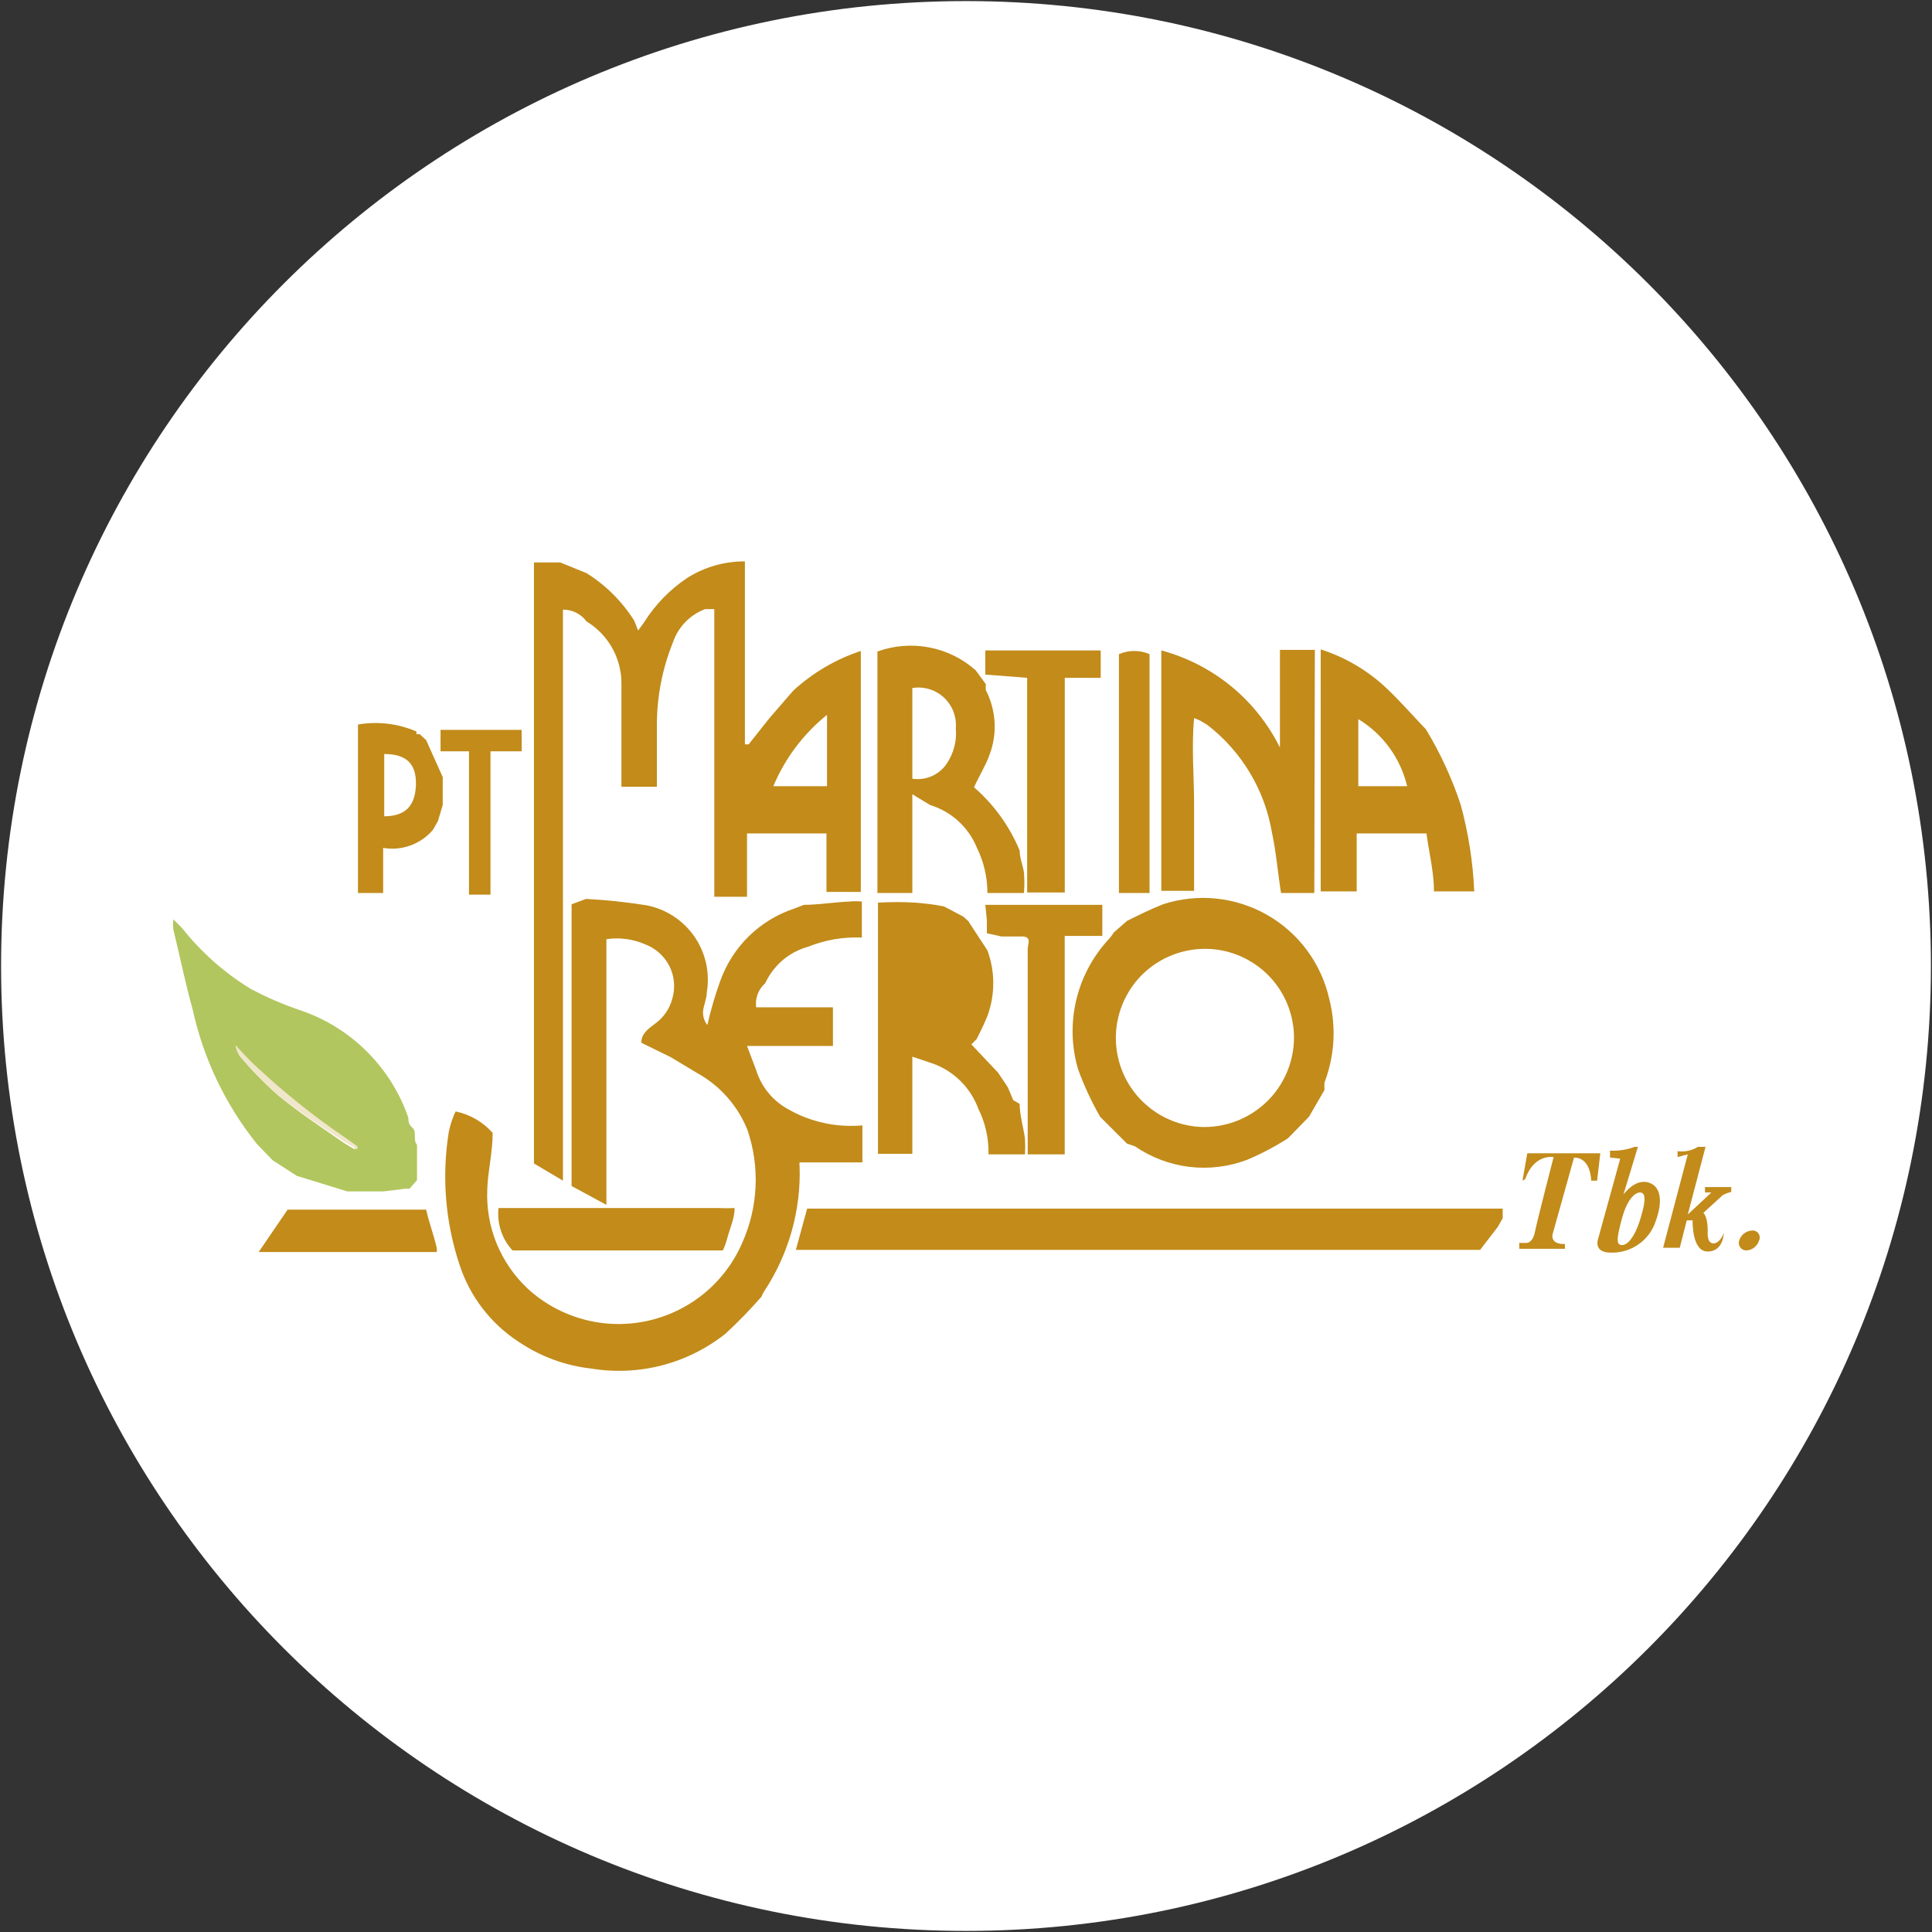 <svg width="32" height="32" viewBox="0 0 32 32" fill="none" xmlns="http://www.w3.org/2000/svg">
<rect x="0" y="0" width="32" height="32" fill="#333333" stroke="none"/>
<g clip-path="url(#clip0_2707_315753)">
<path d="M16 31.982C24.826 31.982 31.982 24.827 31.982 16C31.982 7.173 24.826 0.018 16 0.018C7.173 0.018 0.018 7.173 0.018 16C0.018 24.827 7.173 31.982 16 31.982Z" fill="white"/>
<path d="M10.666 10.311C10.853 10.012 11.101 9.758 11.395 9.564C11.678 9.389 12.005 9.297 12.338 9.298V12.329H12.4L12.746 11.893L13.138 11.44C13.46 11.144 13.842 10.919 14.258 10.782V14.773H13.689V13.804H12.373V13.964V14.853H11.831V10.089H11.68C11.555 10.135 11.443 10.209 11.351 10.304C11.258 10.399 11.189 10.514 11.146 10.64C10.97 11.075 10.88 11.54 10.88 12.009C10.88 12.347 10.88 12.684 10.88 13.031H10.293V12.542C10.293 12.133 10.293 11.724 10.293 11.316C10.293 11.11 10.239 10.908 10.138 10.729C10.037 10.55 9.891 10.4 9.715 10.293C9.67 10.232 9.611 10.182 9.543 10.148C9.475 10.114 9.4 10.097 9.324 10.098V19.555L8.844 19.271V9.316H9.28L9.715 9.493C10.036 9.694 10.306 9.964 10.507 10.284L10.569 10.444L10.666 10.311ZM13.698 13.022V11.84C13.308 12.154 13.002 12.56 12.809 13.022H13.698Z" fill="#C28B1A"/>
<path d="M6.356 19.733H5.751L4.916 19.476L4.516 19.218L4.258 18.951C3.735 18.3 3.37 17.536 3.191 16.72C3.067 16.276 2.978 15.831 2.871 15.396C2.865 15.339 2.865 15.283 2.871 15.227L3.013 15.369C3.328 15.767 3.71 16.107 4.142 16.373C4.413 16.518 4.695 16.64 4.987 16.738C5.399 16.879 5.773 17.113 6.081 17.421C6.389 17.729 6.623 18.103 6.764 18.515C6.764 18.569 6.764 18.622 6.836 18.684C6.907 18.747 6.836 18.889 6.907 18.96V19.031C6.907 19.209 6.907 19.387 6.907 19.547L6.782 19.689H6.711L6.356 19.733ZM3.902 17.316C3.913 17.379 3.937 17.44 3.973 17.493C4.165 17.722 4.373 17.936 4.596 18.133C4.924 18.409 5.28 18.64 5.636 18.889C5.715 18.944 5.798 18.995 5.884 19.04V18.987L5.707 18.862C5.169 18.496 4.661 18.089 4.187 17.644L3.902 17.316Z" fill="#B1C65E"/>
<path d="M24.889 20.178L24.809 20.32L24.515 20.702H13.182L13.369 20.018H24.889V20.178Z" fill="#C28B1A"/>
<path d="M16.977 18.862C16.951 18.667 16.889 18.471 16.889 18.284L16.782 18.222L16.693 18.009L16.533 17.769L16.089 17.298L16.177 17.209C16.24 17.084 16.302 16.96 16.355 16.827C16.484 16.477 16.484 16.092 16.355 15.742L16.035 15.253L15.955 15.182L15.635 15.013C15.48 14.983 15.322 14.963 15.164 14.951C14.957 14.938 14.749 14.938 14.542 14.951V19.111H15.111V17.502L15.457 17.618C15.629 17.681 15.784 17.78 15.913 17.909C16.042 18.038 16.141 18.194 16.204 18.364C16.321 18.599 16.379 18.858 16.373 19.12H16.977C16.982 19.034 16.982 18.948 16.977 18.862Z" fill="#C28B1A"/>
<path d="M7.058 12.258L7.333 12.871V13.333L7.253 13.6L7.173 13.742C7.073 13.86 6.945 13.95 6.8 14.003C6.655 14.056 6.499 14.07 6.346 14.044V14.791H5.929V12C6.256 11.944 6.593 11.984 6.898 12.116V12.16H6.951L7.058 12.258ZM6.364 12.489V13.52C6.711 13.52 6.88 13.351 6.889 12.995C6.898 12.64 6.72 12.489 6.364 12.489Z" fill="#C28B1A"/>
<path d="M7.235 20.675V20.738H4.382H4.284L4.764 20.035C5.546 20.035 6.32 20.035 7.058 20.035C7.111 20.267 7.182 20.444 7.235 20.675Z" fill="#C28B1A"/>
<path d="M7.511 12.444H7.297V12.089H8.64V12.444H8.124V14.818H7.768V12.444H7.511Z" fill="#C28B1A"/>
<path d="M3.902 17.316C4.009 17.422 4.106 17.538 4.222 17.644C4.693 18.086 5.198 18.491 5.733 18.853L5.92 18.987V19.04L5.671 18.889C5.333 18.667 4.933 18.4 4.595 18.133C4.377 17.931 4.169 17.718 3.973 17.493C3.937 17.44 3.912 17.379 3.902 17.316Z" fill="#F0E6CA"/>
<path d="M21.68 18.498L21.333 18.853C21.119 18.991 20.893 19.11 20.658 19.209C20.353 19.325 20.025 19.366 19.701 19.327C19.378 19.288 19.068 19.172 18.8 18.987L18.667 18.942L18.222 18.498C18.079 18.248 17.957 17.986 17.858 17.716C17.747 17.343 17.736 16.947 17.825 16.568C17.914 16.19 18.1 15.841 18.364 15.556C18.397 15.519 18.427 15.481 18.453 15.44L18.667 15.253C18.862 15.156 19.058 15.058 19.262 14.978C19.546 14.885 19.847 14.853 20.144 14.883C20.441 14.914 20.729 15.006 20.988 15.154C21.248 15.302 21.474 15.503 21.651 15.744C21.828 15.984 21.953 16.259 22.018 16.551C22.134 17.008 22.106 17.489 21.938 17.929C21.934 17.97 21.934 18.012 21.938 18.053L21.68 18.498ZM21.431 17.111C21.415 16.824 21.316 16.547 21.145 16.315C20.974 16.083 20.739 15.907 20.469 15.807C20.199 15.707 19.905 15.689 19.625 15.754C19.344 15.819 19.089 15.964 18.89 16.172C18.691 16.381 18.558 16.643 18.506 16.926C18.454 17.209 18.487 17.502 18.599 17.767C18.711 18.032 18.899 18.258 19.138 18.418C19.378 18.578 19.659 18.665 19.947 18.667C20.148 18.667 20.347 18.626 20.532 18.547C20.716 18.468 20.883 18.352 21.022 18.207C21.161 18.062 21.269 17.889 21.339 17.701C21.409 17.513 21.441 17.312 21.431 17.111Z" fill="#C28B1A"/>
<path d="M21.769 14.791H21.218C21.164 14.453 21.138 14.116 21.067 13.787C20.947 13.081 20.566 12.446 20 12.009L19.884 11.938L19.778 11.893C19.733 12.382 19.778 12.853 19.778 13.324C19.778 13.796 19.778 14.275 19.778 14.755H19.235V10.773C19.658 10.887 20.052 11.089 20.391 11.366C20.73 11.644 21.005 11.99 21.2 12.382V10.764H21.778L21.769 14.791Z" fill="#C28B1A"/>
<path d="M23.618 12.08C23.857 12.475 24.051 12.895 24.195 13.333C24.322 13.801 24.397 14.281 24.418 14.764H23.751C23.751 14.444 23.671 14.133 23.627 13.804H22.471V14.764H21.875V10.756C22.268 10.882 22.629 11.091 22.933 11.369C23.173 11.591 23.387 11.84 23.618 12.08ZM22.498 13.022H23.307C23.252 12.793 23.153 12.576 23.014 12.385C22.875 12.195 22.7 12.033 22.498 11.911V13.022Z" fill="#C28B1A"/>
<path d="M15.404 13.333L15.111 13.155V14.791H14.533V10.791C14.807 10.692 15.103 10.668 15.389 10.723C15.676 10.777 15.942 10.909 16.16 11.102L16.329 11.333C16.325 11.366 16.325 11.399 16.329 11.431C16.413 11.595 16.462 11.774 16.473 11.958C16.484 12.142 16.456 12.325 16.391 12.498C16.329 12.675 16.222 12.844 16.133 13.04C16.463 13.326 16.722 13.685 16.889 14.089C16.889 14.213 16.942 14.329 16.96 14.453C16.969 14.566 16.969 14.679 16.96 14.791H16.355C16.355 14.529 16.294 14.271 16.178 14.036C16.109 13.868 16.004 13.719 15.87 13.597C15.736 13.476 15.577 13.386 15.404 13.333ZM15.111 12.898C15.22 12.915 15.331 12.9 15.432 12.856C15.533 12.812 15.619 12.74 15.68 12.649C15.797 12.477 15.851 12.269 15.831 12.062C15.839 11.968 15.825 11.873 15.791 11.785C15.757 11.697 15.703 11.617 15.634 11.553C15.564 11.489 15.481 11.441 15.391 11.414C15.3 11.387 15.204 11.38 15.111 11.396V12.898Z" fill="#C28B1A"/>
<path d="M16.32 14.987H18.258V15.502H17.635V19.12H17.022C17.022 19.04 17.022 18.96 17.022 18.88V15.716C17.022 15.644 17.093 15.52 16.942 15.511H16.587L16.346 15.458V15.244L16.32 14.987Z" fill="#C28B1A"/>
<path d="M16.311 10.773H18.231V11.227H17.636V14.782H17.013V11.227L16.32 11.173C16.32 11.04 16.32 10.907 16.32 10.773H16.311Z" fill="#C28B1A"/>
<path d="M19.04 14.791H18.533V10.835C18.613 10.8 18.699 10.782 18.787 10.782C18.874 10.782 18.96 10.8 19.04 10.835V14.791Z" fill="#C28B1A"/>
<path d="M9.707 14.889C10.043 14.906 10.378 14.942 10.711 14.995C11.032 15.058 11.316 15.244 11.502 15.513C11.688 15.782 11.761 16.113 11.707 16.436C11.707 16.542 11.653 16.649 11.644 16.756C11.641 16.836 11.666 16.915 11.716 16.978C11.772 16.731 11.843 16.487 11.929 16.249C12.029 15.969 12.191 15.715 12.403 15.507C12.616 15.299 12.873 15.142 13.155 15.049L13.316 14.987C13.564 14.987 13.813 14.942 14.062 14.933C14.133 14.925 14.205 14.925 14.275 14.933V15.529C13.972 15.515 13.669 15.567 13.387 15.68C13.231 15.723 13.087 15.799 12.964 15.903C12.841 16.008 12.743 16.138 12.675 16.284C12.619 16.334 12.576 16.396 12.55 16.465C12.523 16.535 12.515 16.61 12.524 16.684H13.796V17.324H12.373L12.524 17.724C12.608 17.996 12.793 18.225 13.04 18.364C13.416 18.583 13.851 18.679 14.284 18.64V19.253H13.244C13.239 19.274 13.239 19.295 13.244 19.316C13.268 20.05 13.063 20.773 12.658 21.387C12.639 21.414 12.624 21.444 12.613 21.476C12.426 21.691 12.227 21.895 12.018 22.089C11.707 22.336 11.348 22.515 10.963 22.615C10.579 22.714 10.178 22.732 9.787 22.667C9.356 22.618 8.945 22.465 8.587 22.222C8.124 21.92 7.779 21.468 7.609 20.942C7.377 20.241 7.316 19.494 7.431 18.764C7.446 18.679 7.47 18.596 7.502 18.515C7.513 18.479 7.528 18.443 7.547 18.409C7.784 18.458 7.999 18.583 8.16 18.764C8.16 19.093 8.08 19.395 8.071 19.698C8.057 20.004 8.109 20.309 8.224 20.593C8.34 20.877 8.515 21.132 8.738 21.342C9 21.583 9.315 21.757 9.659 21.851C10.002 21.945 10.362 21.955 10.71 21.881C11.058 21.807 11.383 21.651 11.659 21.426C11.934 21.201 12.152 20.913 12.293 20.587C12.557 19.998 12.589 19.331 12.382 18.72C12.223 18.32 11.931 17.987 11.556 17.778L11.111 17.511L10.622 17.271C10.622 17.12 10.738 17.04 10.844 16.96C10.99 16.857 11.094 16.706 11.138 16.533C11.188 16.356 11.17 16.167 11.088 16.003C11.005 15.838 10.865 15.711 10.693 15.644C10.49 15.554 10.265 15.523 10.044 15.556V19.956L9.467 19.644V14.978L9.707 14.889Z" fill="#C28B1A"/>
<path d="M12.168 20.009C12.168 20.178 12.088 20.347 12.044 20.515C12.026 20.582 12.002 20.648 11.973 20.711H11.76H8.489C8.402 20.617 8.336 20.506 8.297 20.385C8.257 20.264 8.243 20.136 8.257 20.009H8.613H11.911C11.997 20.014 12.083 20.014 12.168 20.009Z" fill="#C28B1A"/>
<path fill-rule="evenodd" clip-rule="evenodd" d="M25.217 19.556L25.297 19.102H26.506L26.453 19.556H26.355C26.355 19.556 26.355 19.173 26.071 19.173L25.715 20.445C25.715 20.445 25.671 20.613 25.92 20.605V20.684H25.164V20.587H25.288C25.288 20.587 25.386 20.587 25.422 20.409C25.457 20.231 25.733 19.165 25.733 19.165C25.733 19.165 25.413 19.102 25.262 19.529L25.217 19.556Z" fill="#C28B1A"/>
<path fill-rule="evenodd" clip-rule="evenodd" d="M26.667 19.173V19.058C26.806 19.065 26.945 19.044 27.076 18.995H27.129L26.889 19.787C26.889 19.787 27.067 19.529 27.289 19.582C27.511 19.636 27.547 19.893 27.422 20.231C27.37 20.386 27.27 20.52 27.135 20.613C27 20.706 26.839 20.753 26.676 20.747C26.382 20.747 26.471 20.515 26.471 20.515L26.836 19.191L26.667 19.173ZM27.156 19.751C27.156 19.751 26.987 19.751 26.871 20.16C26.756 20.569 26.782 20.622 26.871 20.622C26.96 20.622 27.076 20.48 27.156 20.231C27.236 19.982 27.289 19.751 27.165 19.751H27.156Z" fill="#C28B1A"/>
<path fill-rule="evenodd" clip-rule="evenodd" d="M27.786 19.164V19.067C27.904 19.083 28.023 19.058 28.124 18.995H28.249L27.955 20.116L28.346 19.751C28.346 19.751 28.346 19.751 28.24 19.751V19.662H28.675V19.742C28.626 19.754 28.578 19.772 28.533 19.796L28.213 20.089C28.213 20.089 28.293 20.151 28.284 20.418C28.275 20.684 28.489 20.622 28.551 20.418C28.551 20.418 28.551 20.729 28.284 20.729C28.017 20.729 28.035 20.213 28.035 20.213H27.938L27.822 20.667H27.546L27.955 19.12L27.786 19.164Z" fill="#C28B1A"/>
<path fill-rule="evenodd" clip-rule="evenodd" d="M29.013 20.382C29.033 20.379 29.054 20.381 29.074 20.389C29.093 20.396 29.11 20.409 29.123 20.425C29.135 20.442 29.143 20.461 29.146 20.482C29.149 20.502 29.146 20.523 29.137 20.542C29.124 20.589 29.096 20.631 29.058 20.661C29.02 20.692 28.973 20.709 28.924 20.711C28.904 20.711 28.884 20.706 28.866 20.697C28.849 20.687 28.833 20.674 28.822 20.657C28.811 20.64 28.803 20.621 28.801 20.601C28.799 20.581 28.801 20.561 28.808 20.542C28.823 20.498 28.85 20.459 28.886 20.431C28.923 20.402 28.967 20.385 29.013 20.382Z" fill="#C28B1A"/>
</g>
<defs>
<clipPath id="clip0_2707_315753">
<rect width="32" height="32" fill="white"/>
</clipPath>
</defs>
</svg>
